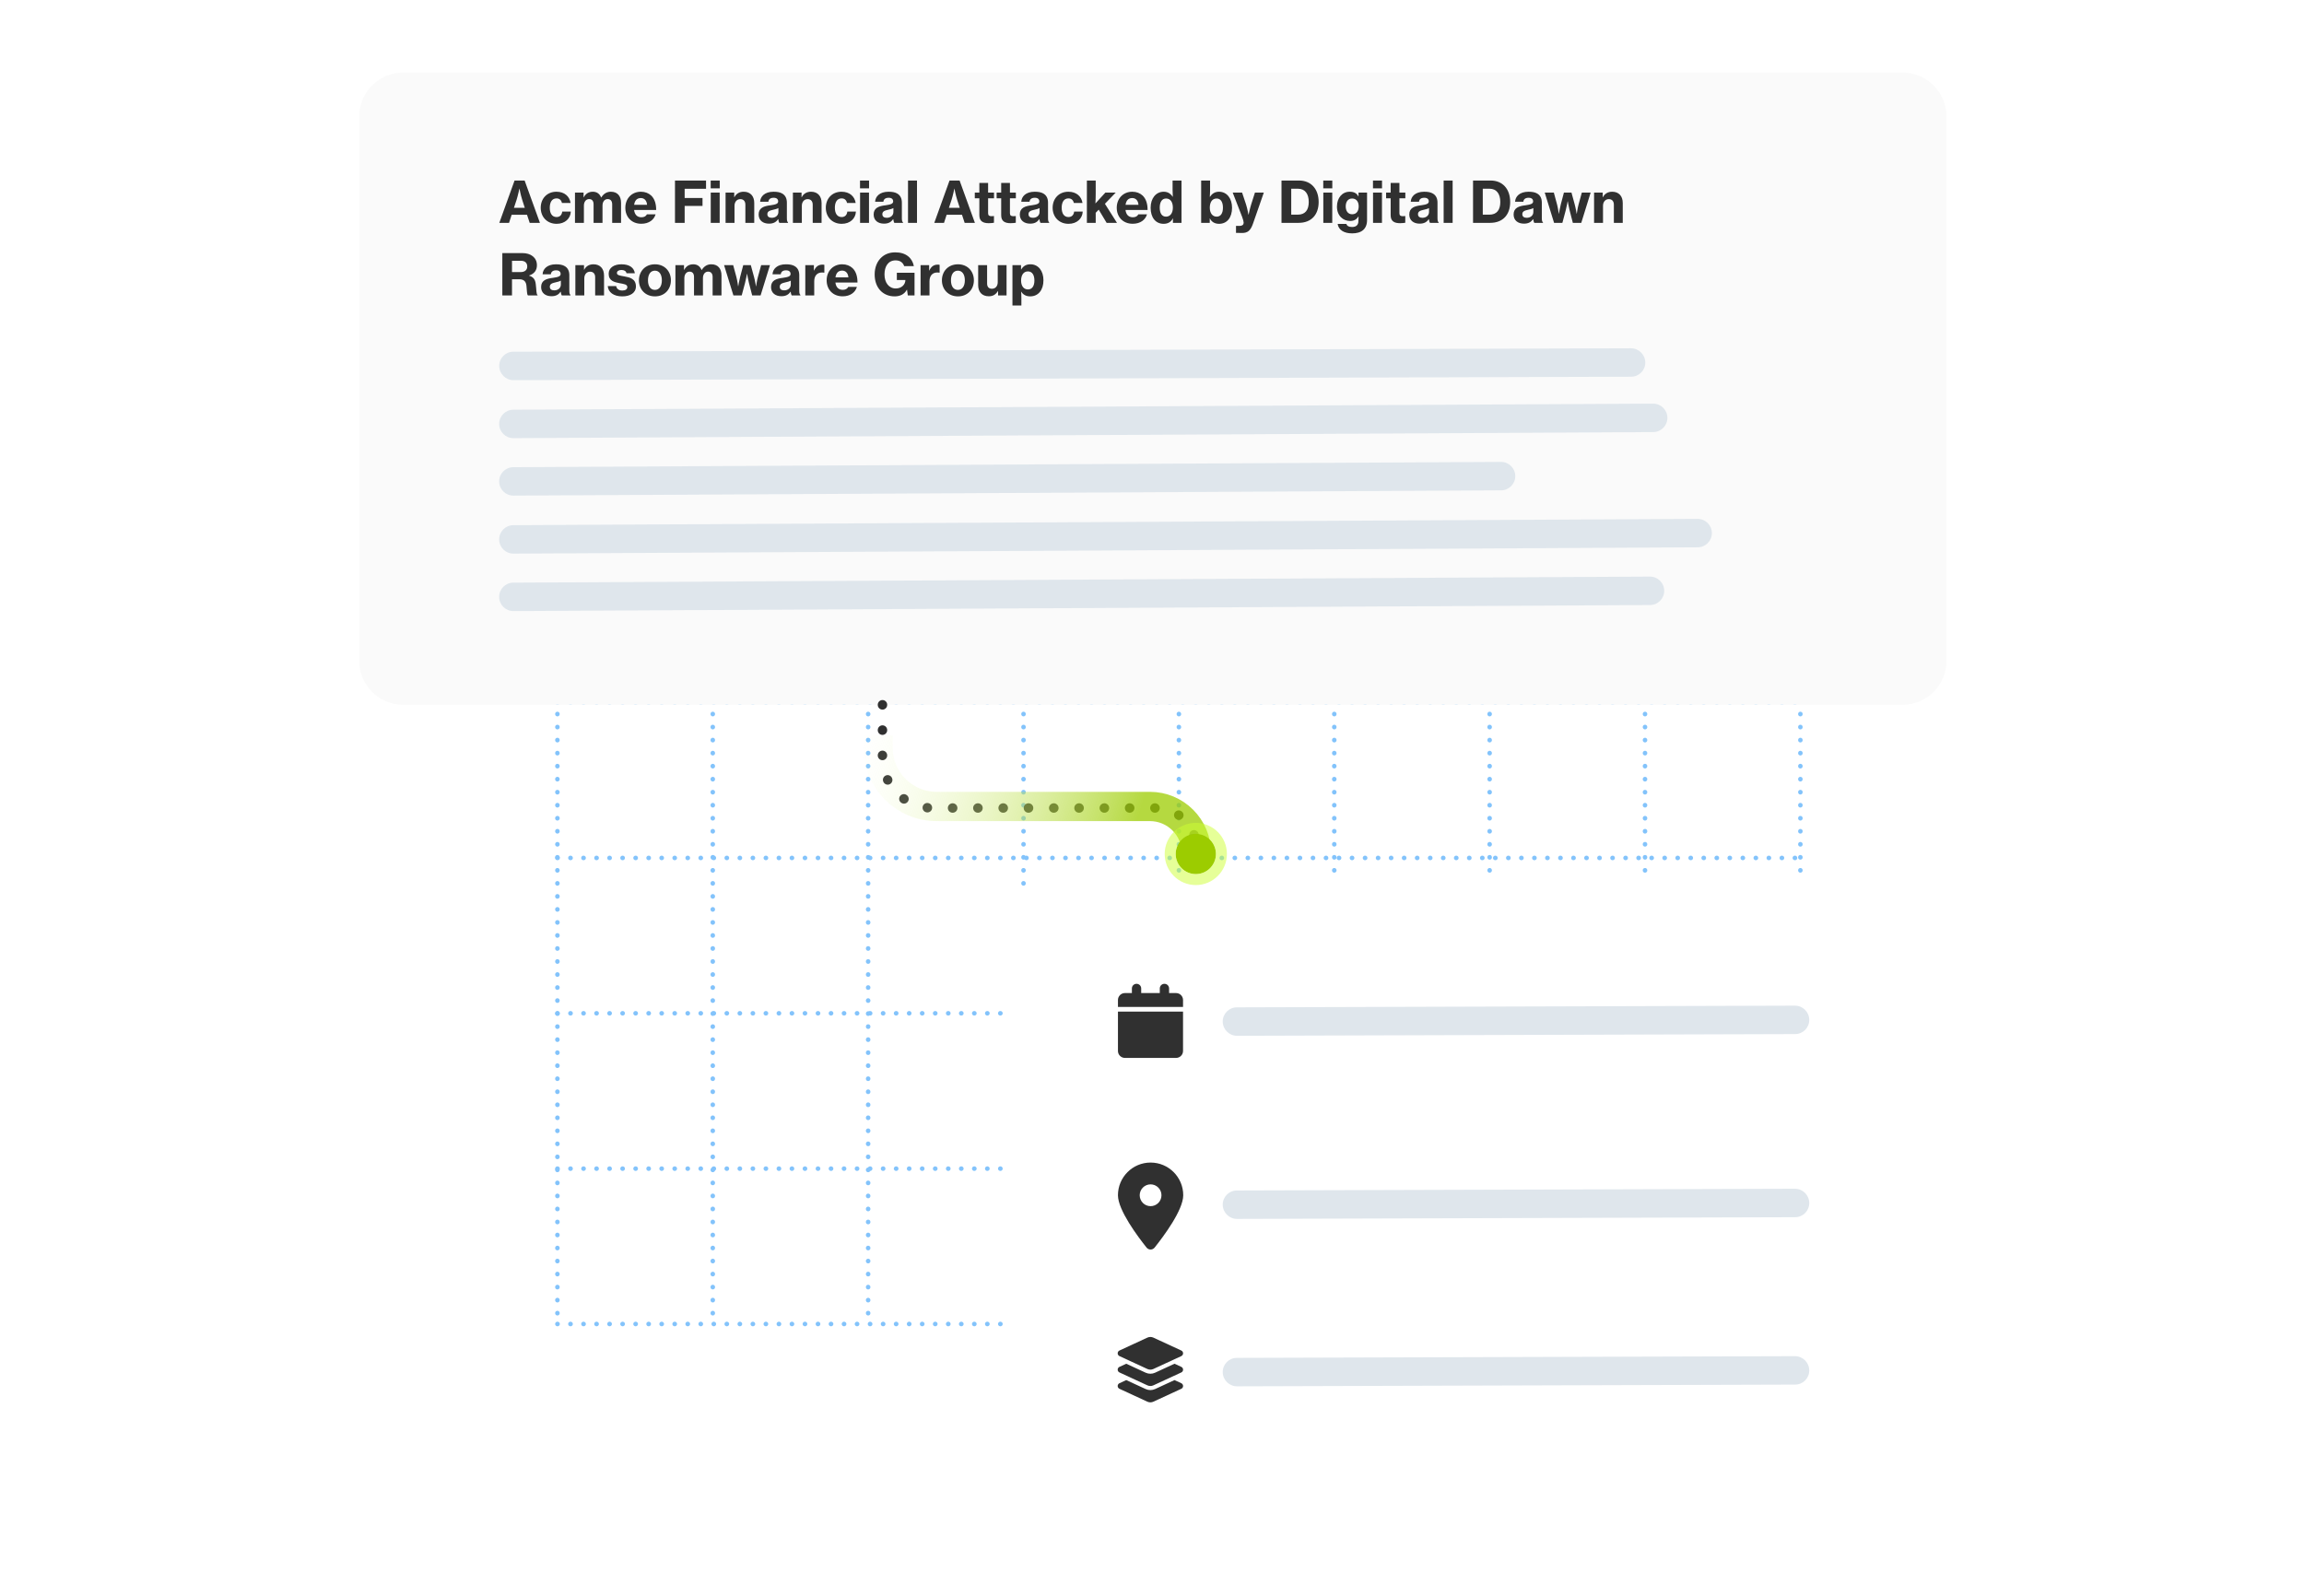 <svg width="635" height="440" viewBox="0 0 635 440" fill="none" xmlns="http://www.w3.org/2000/svg">
<g clip-path="url(#clip0_1449_944)">
<g opacity="0.5">
<line x1="153.625" y1="22.375" x2="494.95" y2="22.375" stroke="#0788F8" stroke-width="1.25" stroke-linecap="round" stroke-dasharray="0.04 3.55"/>
<line x1="153.625" y1="65.197" x2="494.95" y2="65.197" stroke="#0788F8" stroke-width="1.25" stroke-linecap="round" stroke-dasharray="0.04 3.55"/>
<line x1="153.625" y1="108.019" x2="494.95" y2="108.019" stroke="#0788F8" stroke-width="1.25" stroke-linecap="round" stroke-dasharray="0.04 3.55"/>
<line x1="153.625" y1="150.84" x2="494.95" y2="150.84" stroke="#0788F8" stroke-width="1.25" stroke-linecap="round" stroke-dasharray="0.04 3.55"/>
<line x1="153.625" y1="193.662" x2="494.95" y2="193.662" stroke="#0788F8" stroke-width="1.25" stroke-linecap="round" stroke-dasharray="0.04 3.55"/>
<line x1="153.625" y1="236.484" x2="494.95" y2="236.484" stroke="#0788F8" stroke-width="1.25" stroke-linecap="round" stroke-dasharray="0.04 3.55"/>
<line x1="153.625" y1="279.306" x2="494.95" y2="279.306" stroke="#0788F8" stroke-width="1.25" stroke-linecap="round" stroke-dasharray="0.04 3.55"/>
<line x1="153.625" y1="322.128" x2="494.95" y2="322.128" stroke="#0788F8" stroke-width="1.25" stroke-linecap="round" stroke-dasharray="0.04 3.55"/>
<line x1="153.625" y1="364.949" x2="494.95" y2="364.949" stroke="#0788F8" stroke-width="1.25" stroke-linecap="round" stroke-dasharray="0.04 3.55"/>
<line x1="496.199" y1="24.481" x2="496.199" y2="364.949" stroke="#0788F8" stroke-width="1.25" stroke-linecap="round" stroke-dasharray="0.04 3.55"/>
<line x1="453.377" y1="24.481" x2="453.377" y2="364.949" stroke="#0788F8" stroke-width="1.25" stroke-linecap="round" stroke-dasharray="0.04 3.55"/>
<line x1="410.556" y1="24.481" x2="410.556" y2="364.949" stroke="#0788F8" stroke-width="1.25" stroke-linecap="round" stroke-dasharray="0.04 3.55"/>
<line x1="367.734" y1="24.481" x2="367.734" y2="364.949" stroke="#0788F8" stroke-width="1.25" stroke-linecap="round" stroke-dasharray="0.04 3.55"/>
<line x1="324.912" y1="24.481" x2="324.912" y2="364.949" stroke="#0788F8" stroke-width="1.25" stroke-linecap="round" stroke-dasharray="0.04 3.55"/>
<line x1="282.09" y1="24.481" x2="282.09" y2="364.949" stroke="#0788F8" stroke-width="1.25" stroke-linecap="round" stroke-dasharray="0.04 3.55"/>
<line x1="239.268" y1="24.481" x2="239.268" y2="364.949" stroke="#0788F8" stroke-width="1.25" stroke-linecap="round" stroke-dasharray="0.04 3.55"/>
<line x1="196.447" y1="24.481" x2="196.447" y2="364.949" stroke="#0788F8" stroke-width="1.25" stroke-linecap="round" stroke-dasharray="0.04 3.55"/>
<line x1="153.625" y1="24.481" x2="153.625" y2="364.949" stroke="#0788F8" stroke-width="1.25" stroke-linecap="round" stroke-dasharray="0.04 3.55"/>
</g>
<path d="M524.355 20H111.103C104.419 20 99 25.419 99 32.103V182.159C99 188.843 104.419 194.262 111.103 194.262H524.355C531.039 194.262 536.458 188.843 536.458 182.159V32.103C536.458 25.419 531.039 20 524.355 20Z" fill="#FAFAFA"/>
<path d="M137.615 61.427L141.816 49.763H144.591L148.809 61.427H145.987L145.25 59.201H141.017L140.296 61.427H137.615ZM142.365 55.109L141.644 57.288H144.639L143.933 55.109C143.431 53.51 143.18 52.005 143.18 52.005H143.149C143.149 52.005 142.741 53.964 142.365 55.109ZM153.417 61.694C150.752 61.694 149.027 59.765 149.027 57.272C149.027 54.764 150.736 52.851 153.355 52.851C155.581 52.851 156.96 54.121 157.258 55.94H154.875C154.703 55.172 154.201 54.685 153.386 54.685C152.147 54.685 151.52 55.705 151.52 57.272C151.52 58.793 152.147 59.828 153.386 59.828C154.295 59.828 154.844 59.279 154.954 58.323H157.321C157.243 60.22 155.738 61.694 153.417 61.694ZM158.468 61.427V53.086H160.835V54.388H160.882C161.415 53.4 162.215 52.851 163.391 52.851C164.488 52.851 165.256 53.4 165.68 54.435H165.711C166.401 53.322 167.31 52.851 168.361 52.851C170.211 52.851 171.167 54.074 171.167 55.924V61.427H168.721V56.332C168.721 55.422 168.282 54.874 167.483 54.874C166.605 54.874 166.056 55.611 166.056 56.677V61.427H163.595V56.332C163.595 55.422 163.187 54.874 162.372 54.874C161.509 54.874 160.929 55.611 160.929 56.677V61.427H158.468ZM176.751 61.678C174.023 61.678 172.345 59.765 172.345 57.272C172.345 54.764 174.086 52.851 176.625 52.851C177.817 52.851 178.758 53.243 179.494 53.917C180.435 54.827 180.858 56.238 180.843 57.884H174.76C174.917 59.138 175.591 59.891 176.782 59.891C177.55 59.891 178.036 59.593 178.303 59.075H180.686C180.263 60.549 178.899 61.678 176.751 61.678ZM176.625 54.591C175.497 54.591 174.932 55.313 174.775 56.457H178.334C178.256 55.297 177.597 54.591 176.625 54.591ZM186.031 61.427V49.763H194.591V52.036H188.696V54.576H193.619V56.755H188.696V61.427H186.031ZM195.871 51.91V49.763H198.364V51.91H195.871ZM195.887 61.427V53.086H198.348V61.427H195.887ZM202.358 53.086V54.356H202.405C202.922 53.353 203.816 52.851 204.976 52.851C206.81 52.851 207.876 54.074 207.876 55.94V61.427H205.431V56.41C205.431 55.501 204.945 54.889 204.035 54.889C203.079 54.889 202.436 55.657 202.436 56.724V61.427H199.975V53.086H202.358ZM214.783 61.427C214.657 61.239 214.548 60.878 214.501 60.408H214.469C213.921 61.176 213.231 61.647 211.945 61.647C210.299 61.647 209.092 60.769 209.092 59.122C209.092 57.272 210.55 56.802 212.368 56.583C213.858 56.379 214.469 56.144 214.469 55.516C214.469 54.921 214.077 54.513 213.231 54.513C212.29 54.513 211.835 54.952 211.773 55.611H209.499C209.562 54.184 210.722 52.851 213.199 52.851C214.265 52.851 215.018 53.008 215.598 53.353C216.46 53.855 216.868 54.717 216.868 55.846V60.126C216.868 60.784 216.962 61.145 217.182 61.286V61.427H214.783ZM212.713 60.032C213.811 60.032 214.532 59.342 214.532 58.432V57.351C214.171 57.57 213.638 57.696 213.09 57.821C212.008 58.056 211.49 58.323 211.49 59.044C211.49 59.765 212.039 60.032 212.713 60.032ZM220.914 53.086V54.356H220.961C221.479 53.353 222.372 52.851 223.532 52.851C225.367 52.851 226.433 54.074 226.433 55.94V61.427H223.987V56.41C223.987 55.501 223.501 54.889 222.592 54.889C221.635 54.889 220.993 55.657 220.993 56.724V61.427H218.531V53.086H220.914ZM231.991 61.694C229.326 61.694 227.601 59.765 227.601 57.272C227.601 54.764 229.31 52.851 231.928 52.851C234.154 52.851 235.534 54.121 235.832 55.94H233.449C233.276 55.172 232.775 54.685 231.96 54.685C230.721 54.685 230.094 55.705 230.094 57.272C230.094 58.793 230.721 59.828 231.96 59.828C232.869 59.828 233.418 59.279 233.527 58.323H235.895C235.816 60.22 234.311 61.694 231.991 61.694ZM237.026 51.91V49.763H239.519V51.91H237.026ZM237.042 61.427V53.086H239.503V61.427H237.042ZM246.476 61.427C246.35 61.239 246.24 60.878 246.193 60.408H246.162C245.613 61.176 244.924 61.647 243.638 61.647C241.992 61.647 240.785 60.769 240.785 59.122C240.785 57.272 242.243 56.802 244.061 56.583C245.551 56.379 246.162 56.144 246.162 55.516C246.162 54.921 245.77 54.513 244.924 54.513C243.983 54.513 243.528 54.952 243.465 55.611H241.192C241.255 54.184 242.415 52.851 244.892 52.851C245.958 52.851 246.711 53.008 247.291 53.353C248.153 53.855 248.561 54.717 248.561 55.846V60.126C248.561 60.784 248.655 61.145 248.874 61.286V61.427H246.476ZM244.406 60.032C245.504 60.032 246.225 59.342 246.225 58.432V57.351C245.864 57.57 245.331 57.696 244.782 57.821C243.701 58.056 243.183 58.323 243.183 59.044C243.183 59.765 243.732 60.032 244.406 60.032ZM250.255 61.427V49.763H252.732V61.427H250.255ZM257.496 61.427L261.698 49.763H264.473L268.69 61.427H265.868L265.131 59.201H260.898L260.177 61.427H257.496ZM262.247 55.109L261.526 57.288H264.52L263.815 55.109C263.313 53.51 263.062 52.005 263.062 52.005H263.031C263.031 52.005 262.623 53.964 262.247 55.109ZM268.662 54.654V53.086H269.916V50.421H272.33V53.086H273.961V54.654H272.33V58.793C272.33 59.42 272.675 59.593 273.255 59.593C273.412 59.593 273.663 59.577 273.82 59.561H273.945V61.396C273.679 61.443 273.177 61.521 272.518 61.521C270.966 61.521 269.916 61.019 269.916 59.326V54.654H268.662ZM274.679 54.654V53.086H275.933V50.421H278.347V53.086H279.978V54.654H278.347V58.793C278.347 59.42 278.692 59.593 279.272 59.593C279.429 59.593 279.68 59.577 279.837 59.561H279.962V61.396C279.696 61.443 279.194 61.521 278.536 61.521C276.983 61.521 275.933 61.019 275.933 59.326V54.654H274.679ZM286.758 61.427C286.632 61.239 286.522 60.878 286.475 60.408H286.444C285.895 61.176 285.206 61.647 283.92 61.647C282.274 61.647 281.067 60.769 281.067 59.122C281.067 57.272 282.525 56.802 284.343 56.583C285.833 56.379 286.444 56.144 286.444 55.516C286.444 54.921 286.052 54.513 285.206 54.513C284.265 54.513 283.81 54.952 283.747 55.611H281.474C281.537 54.184 282.697 52.851 285.174 52.851C286.24 52.851 286.993 53.008 287.573 53.353C288.435 53.855 288.843 54.717 288.843 55.846V60.126C288.843 60.784 288.937 61.145 289.156 61.286V61.427H286.758ZM284.688 60.032C285.786 60.032 286.507 59.342 286.507 58.432V57.351C286.146 57.57 285.613 57.696 285.064 57.821C283.983 58.056 283.465 58.323 283.465 59.044C283.465 59.765 284.014 60.032 284.688 60.032ZM294.504 61.694C291.839 61.694 290.114 59.765 290.114 57.272C290.114 54.764 291.823 52.851 294.441 52.851C296.667 52.851 298.047 54.121 298.345 55.94H295.962C295.789 55.172 295.288 54.685 294.472 54.685C293.234 54.685 292.607 55.705 292.607 57.272C292.607 58.793 293.234 59.828 294.472 59.828C295.382 59.828 295.93 59.279 296.04 58.323H298.408C298.329 60.22 296.824 61.694 294.504 61.694ZM304.995 61.427L302.815 57.79L301.985 58.652V61.427H299.554V49.763H301.985V53.4C301.985 54.623 301.937 55.548 301.906 56.081L304.65 53.086H307.503L304.524 56.175L307.848 61.427H304.995ZM312.188 61.678C309.46 61.678 307.782 59.765 307.782 57.272C307.782 54.764 309.523 52.851 312.062 52.851C313.254 52.851 314.195 53.243 314.931 53.917C315.872 54.827 316.295 56.238 316.28 57.884H310.197C310.354 59.138 311.028 59.891 312.219 59.891C312.987 59.891 313.473 59.593 313.74 59.075H316.123C315.7 60.549 314.336 61.678 312.188 61.678ZM312.062 54.591C310.934 54.591 310.369 55.313 310.212 56.457H313.771C313.693 55.297 313.034 54.591 312.062 54.591ZM320.696 61.694C318.533 61.694 317.122 60.016 317.122 57.257C317.122 54.701 318.564 52.851 320.728 52.851C321.872 52.851 322.64 53.384 323.205 54.246H323.236C323.205 53.729 323.173 53.024 323.173 52.318V49.763H325.635V61.427H323.268V60.204H323.236C322.75 61.223 321.825 61.694 320.696 61.694ZM321.355 59.718C322.546 59.718 323.252 58.715 323.252 57.257C323.252 55.783 322.64 54.717 321.37 54.717C320.21 54.717 319.63 55.752 319.63 57.241C319.63 58.746 320.21 59.718 321.355 59.718ZM335.987 61.694C334.874 61.694 333.933 61.223 333.447 60.204H333.416V61.427H331.048V49.763H333.51V52.318C333.51 53.024 333.463 53.745 333.431 54.246H333.478C334.043 53.4 334.811 52.851 335.971 52.851C338.135 52.851 339.561 54.701 339.561 57.257C339.561 60.016 338.15 61.694 335.987 61.694ZM335.328 59.718C336.473 59.718 337.053 58.746 337.053 57.241C337.053 55.752 336.473 54.717 335.313 54.717C334.027 54.717 333.431 55.814 333.431 57.257C333.431 58.715 334.137 59.718 335.328 59.718ZM342.298 64.218C342.22 64.218 340.699 64.202 340.652 64.186V62.258H340.777C340.809 62.274 341.514 62.274 341.577 62.274C342.345 62.274 342.721 61.991 342.768 61.427C342.768 61.145 342.627 60.502 342.329 59.749L339.743 53.086H342.329L343.396 56.285C343.772 57.413 344.085 59.185 344.085 59.185H344.117C344.117 59.185 344.493 57.398 344.854 56.285L345.873 53.086H348.318L345.34 61.631C344.666 63.559 343.897 64.218 342.298 64.218ZM353.192 61.427V49.763H358.052C361.329 49.763 363.43 52.099 363.43 55.673C363.43 59.138 361.47 61.427 357.895 61.427H353.192ZM355.873 59.169H357.692C359.714 59.169 360.702 57.9 360.702 55.673C360.702 53.463 359.698 52.02 357.739 52.02H355.873V59.169ZM364.7 51.91V49.763H367.193V51.91H364.7ZM364.716 61.427V53.086H367.178V61.427H364.716ZM372.676 64.327C370.387 64.327 368.914 63.371 368.663 61.725H371.062C371.218 62.227 371.689 62.572 372.645 62.572C373.805 62.572 374.385 61.976 374.385 60.957V60.784C374.385 60.361 374.401 59.969 374.432 59.687H374.37C373.884 60.502 373.147 60.91 372.112 60.91C370.184 60.91 368.475 59.483 368.475 56.959C368.475 54.529 369.933 52.851 371.987 52.851C373.115 52.851 373.915 53.227 374.385 54.152H374.417V53.086H376.768V60.69C376.768 61.929 376.361 62.822 375.687 63.418C374.965 64.045 373.899 64.327 372.676 64.327ZM372.661 59.06C373.915 59.06 374.464 58.119 374.464 56.88C374.464 55.642 373.852 54.717 372.645 54.717C371.563 54.717 370.889 55.563 370.889 56.896C370.889 58.213 371.563 59.06 372.661 59.06ZM378.403 51.91V49.763H380.896V51.91H378.403ZM378.419 61.427V53.086H380.88V61.427H378.419ZM382.021 54.654V53.086H383.275V50.421H385.69V53.086H387.32V54.654H385.69V58.793C385.69 59.42 386.034 59.593 386.615 59.593C386.771 59.593 387.022 59.577 387.179 59.561H387.304V61.396C387.038 61.443 386.536 61.521 385.878 61.521C384.326 61.521 383.275 61.019 383.275 59.326V54.654H382.021ZM394.1 61.427C393.974 61.239 393.865 60.878 393.818 60.408H393.786C393.238 61.176 392.548 61.647 391.262 61.647C389.616 61.647 388.409 60.769 388.409 59.122C388.409 57.272 389.867 56.802 391.685 56.583C393.175 56.379 393.786 56.144 393.786 55.516C393.786 54.921 393.394 54.513 392.548 54.513C391.607 54.513 391.152 54.952 391.09 55.611H388.816C388.879 54.184 390.039 52.851 392.516 52.851C393.582 52.851 394.335 53.008 394.915 53.353C395.777 53.855 396.185 54.717 396.185 55.846V60.126C396.185 60.784 396.279 61.145 396.499 61.286V61.427H394.1ZM392.03 60.032C393.128 60.032 393.849 59.342 393.849 58.432V57.351C393.488 57.57 392.955 57.696 392.407 57.821C391.325 58.056 390.807 58.323 390.807 59.044C390.807 59.765 391.356 60.032 392.03 60.032ZM397.879 61.427V49.763H400.357V61.427H397.879ZM405.983 61.427V49.763H410.843C414.12 49.763 416.22 52.099 416.22 55.673C416.22 59.138 414.261 61.427 410.686 61.427H405.983ZM408.664 59.169H410.482C412.505 59.169 413.492 57.9 413.492 55.673C413.492 53.463 412.489 52.02 410.529 52.02H408.664V59.169ZM422.853 61.427C422.728 61.239 422.618 60.878 422.571 60.408H422.539C421.991 61.176 421.301 61.647 420.015 61.647C418.369 61.647 417.162 60.769 417.162 59.122C417.162 57.272 418.62 56.802 420.439 56.583C421.928 56.379 422.539 56.144 422.539 55.516C422.539 54.921 422.147 54.513 421.301 54.513C420.36 54.513 419.906 54.952 419.843 55.611H417.569C417.632 54.184 418.792 52.851 421.27 52.851C422.336 52.851 423.088 53.008 423.668 53.353C424.531 53.855 424.938 54.717 424.938 55.846V60.126C424.938 60.784 425.032 61.145 425.252 61.286V61.427H422.853ZM420.783 60.032C421.881 60.032 422.602 59.342 422.602 58.432V57.351C422.242 57.57 421.708 57.696 421.16 57.821C420.078 58.056 419.561 58.323 419.561 59.044C419.561 59.765 420.109 60.032 420.783 60.032ZM428.314 61.427L425.743 53.086H428.251L429.129 56.332C429.396 57.319 429.615 58.919 429.615 58.919H429.646C429.646 58.919 429.913 57.304 430.179 56.3L431.026 53.086H433.111L433.989 56.3C434.271 57.304 434.538 58.934 434.538 58.934H434.569C434.569 58.934 434.789 57.335 435.071 56.332L435.965 53.086H438.395L435.808 61.427H433.488L432.61 58.025C432.359 57.084 432.092 55.469 432.092 55.469H432.061C432.061 55.469 431.763 57.069 431.512 58.025L430.603 61.427H428.314ZM441.723 53.086V54.356H441.77C442.287 53.353 443.181 52.851 444.341 52.851C446.175 52.851 447.241 54.074 447.241 55.94V61.427H444.796V56.41C444.796 55.501 444.31 54.889 443.4 54.889C442.444 54.889 441.801 55.657 441.801 56.724V61.427H439.34V53.086H441.723ZM138.446 81.427V69.763H143.996C146.269 69.763 147.978 70.97 147.978 73.102C147.978 74.466 147.304 75.454 145.814 75.94V75.987C146.975 76.347 147.492 76.99 147.649 78.244C147.868 79.828 147.774 81.145 148.15 81.302V81.427H145.516C145.203 81.254 145.234 80.016 145.093 78.73C144.952 77.57 144.372 76.975 143.086 76.975H141.111V81.427H138.446ZM141.111 71.879V74.999H143.478C144.67 74.999 145.313 74.388 145.313 73.463C145.313 72.506 144.733 71.879 143.557 71.879H141.111ZM154.827 81.427C154.701 81.239 154.592 80.878 154.545 80.408H154.513C153.964 81.176 153.275 81.647 151.989 81.647C150.343 81.647 149.136 80.769 149.136 79.122C149.136 77.272 150.594 76.802 152.412 76.582C153.902 76.379 154.513 76.144 154.513 75.516C154.513 74.921 154.121 74.513 153.275 74.513C152.334 74.513 151.879 74.952 151.817 75.611H149.543C149.606 74.184 150.766 72.851 153.243 72.851C154.309 72.851 155.062 73.008 155.642 73.353C156.504 73.855 156.912 74.717 156.912 75.846V80.126C156.912 80.784 157.006 81.145 157.225 81.286V81.427H154.827ZM152.757 80.032C153.855 80.032 154.576 79.342 154.576 78.433V77.351C154.215 77.57 153.682 77.696 153.134 77.821C152.052 78.056 151.534 78.323 151.534 79.044C151.534 79.765 152.083 80.032 152.757 80.032ZM160.958 73.086V74.356H161.005C161.522 73.353 162.416 72.851 163.576 72.851C165.411 72.851 166.477 74.074 166.477 75.94V81.427H164.031V76.41C164.031 75.501 163.545 74.889 162.636 74.889C161.679 74.889 161.036 75.657 161.036 76.724V81.427H158.575V73.086H160.958ZM171.502 81.694C169.087 81.694 167.629 80.533 167.504 78.856H169.824C169.965 79.64 170.561 80.079 171.517 80.079C172.395 80.079 172.897 79.718 172.897 79.122C172.897 78.37 171.909 78.276 170.749 78.056C169.26 77.774 167.755 77.398 167.755 75.454C167.755 73.745 169.307 72.851 171.267 72.851C173.587 72.851 174.747 73.855 174.967 75.313H172.678C172.521 74.717 172.051 74.419 171.267 74.419C170.514 74.419 170.028 74.733 170.028 75.266C170.028 75.893 170.937 75.987 172.082 76.191C173.571 76.457 175.264 76.849 175.264 78.95C175.264 80.753 173.665 81.694 171.502 81.694ZM180.518 81.694C177.852 81.694 176.096 79.765 176.096 77.272C176.096 74.764 177.852 72.851 180.518 72.851C183.167 72.851 184.907 74.764 184.907 77.272C184.907 79.765 183.167 81.694 180.518 81.694ZM180.502 79.906C181.725 79.906 182.415 78.84 182.415 77.272C182.415 75.689 181.725 74.607 180.502 74.607C179.248 74.607 178.589 75.689 178.589 77.272C178.589 78.84 179.248 79.906 180.502 79.906ZM186.149 81.427V73.086H188.517V74.388H188.564C189.097 73.4 189.896 72.851 191.072 72.851C192.17 72.851 192.938 73.4 193.361 74.435H193.393C194.082 73.322 194.992 72.851 196.042 72.851C197.892 72.851 198.848 74.074 198.848 75.924V81.427H196.403V76.332C196.403 75.422 195.964 74.874 195.164 74.874C194.286 74.874 193.737 75.611 193.737 76.677V81.427H191.276V76.332C191.276 75.422 190.868 74.874 190.053 74.874C189.191 74.874 188.611 75.611 188.611 76.677V81.427H186.149ZM202.131 81.427L199.56 73.086H202.069L202.947 76.332C203.213 77.319 203.433 78.918 203.433 78.918H203.464C203.464 78.918 203.73 77.304 203.997 76.3L204.844 73.086H206.929L207.807 76.3C208.089 77.304 208.355 78.934 208.355 78.934H208.387C208.387 78.934 208.606 77.335 208.889 76.332L209.782 73.086H212.212L209.625 81.427H207.305L206.427 78.025C206.176 77.084 205.91 75.469 205.91 75.469H205.878C205.878 75.469 205.58 77.069 205.33 78.025L204.42 81.427H202.131ZM218.197 81.427C218.072 81.239 217.962 80.878 217.915 80.408H217.884C217.335 81.176 216.645 81.647 215.359 81.647C213.713 81.647 212.506 80.769 212.506 79.122C212.506 77.272 213.964 76.802 215.783 76.582C217.272 76.379 217.884 76.144 217.884 75.516C217.884 74.921 217.492 74.513 216.645 74.513C215.704 74.513 215.25 74.952 215.187 75.611H212.914C212.976 74.184 214.136 72.851 216.614 72.851C217.68 72.851 218.432 73.008 219.012 73.353C219.875 73.855 220.282 74.717 220.282 75.846V80.126C220.282 80.784 220.376 81.145 220.596 81.286V81.427H218.197ZM216.128 80.032C217.225 80.032 217.946 79.342 217.946 78.433V77.351C217.586 77.57 217.053 77.696 216.504 77.821C215.422 78.056 214.905 78.323 214.905 79.044C214.905 79.765 215.453 80.032 216.128 80.032ZM224.313 73.086V74.576H224.36C224.893 73.415 225.645 72.945 226.68 72.945C226.915 72.945 227.088 72.961 227.197 73.008V75.156H227.135C226.962 75.124 226.79 75.109 226.617 75.109C225.285 75.093 224.407 75.924 224.407 77.555V81.427H221.945V73.086H224.313ZM232.236 81.678C229.508 81.678 227.831 79.765 227.831 77.272C227.831 74.764 229.571 72.851 232.111 72.851C233.302 72.851 234.243 73.243 234.98 73.917C235.921 74.827 236.344 76.238 236.328 77.884H230.245C230.402 79.138 231.076 79.891 232.268 79.891C233.036 79.891 233.522 79.593 233.788 79.075H236.171C235.748 80.549 234.384 81.678 232.236 81.678ZM232.111 74.591C230.982 74.591 230.418 75.313 230.261 76.457H233.82C233.741 75.297 233.083 74.591 232.111 74.591ZM250.202 81.427L249.982 79.859H249.935C249.245 81.145 248.007 81.694 246.58 81.694C244.918 81.694 243.57 81.082 242.614 80.063C241.595 78.966 241.062 77.429 241.062 75.642C241.062 73.651 241.783 71.91 243.084 70.813C244.025 70.013 245.232 69.559 246.768 69.559C249.716 69.559 251.44 71.127 251.864 73.353H249.198C248.916 72.49 248.179 71.769 246.847 71.769C244.777 71.769 243.774 73.447 243.774 75.642C243.774 77.884 244.965 79.514 246.878 79.514C248.524 79.514 249.512 78.401 249.528 77.225V77.178H247.176V75.187H252.052V81.427H250.202ZM256.082 73.086V74.576H256.129C256.662 73.415 257.415 72.945 258.449 72.945C258.685 72.945 258.857 72.961 258.967 73.008V75.156H258.904C258.732 75.124 258.559 75.109 258.387 75.109C257.054 75.093 256.176 75.924 256.176 77.555V81.427H253.715V73.086H256.082ZM264.021 81.694C261.356 81.694 259.6 79.765 259.6 77.272C259.6 74.764 261.356 72.851 264.021 72.851C266.671 72.851 268.411 74.764 268.411 77.272C268.411 79.765 266.671 81.694 264.021 81.694ZM264.006 79.906C265.228 79.906 265.918 78.84 265.918 77.272C265.918 75.689 265.228 74.607 264.006 74.607C262.751 74.607 262.093 75.689 262.093 77.272C262.093 78.84 262.751 79.906 264.006 79.906ZM277.414 81.427H275.078V80.236H275.031C274.419 81.207 273.667 81.662 272.522 81.662C270.625 81.662 269.59 80.439 269.59 78.605V73.086H272.052V78.135C272.052 79.06 272.506 79.593 273.384 79.593C274.372 79.593 274.983 78.84 274.983 77.805V73.086H277.414V81.427ZM279.038 84.202V73.086H281.406V74.278H281.453C282.017 73.322 282.848 72.851 283.993 72.851C286.203 72.851 287.583 74.701 287.583 77.257C287.583 79.969 286.14 81.694 283.914 81.694C282.817 81.694 281.939 81.207 281.453 80.392H281.421C281.453 80.706 281.5 81.317 281.5 82.211V84.202H279.038ZM283.334 79.781C284.447 79.781 285.09 78.825 285.09 77.335C285.09 75.846 284.51 74.811 283.303 74.811C282.033 74.811 281.421 75.924 281.421 77.335C281.421 78.762 282.08 79.781 283.334 79.781Z" fill="#303030"/>
<path d="M455.606 111.261L141.469 112.933C139.305 112.945 137.559 114.709 137.571 116.874C137.582 119.038 139.346 120.784 141.511 120.772L455.648 119.1C457.813 119.089 459.558 117.324 459.547 115.16C459.535 112.995 457.771 111.25 455.606 111.261Z" fill="#DFE6EC"/>
<path d="M467.864 143.026L141.469 144.764C139.305 144.775 137.559 146.539 137.571 148.704C137.582 150.869 139.346 152.614 141.511 152.602L467.905 150.865C470.07 150.854 471.816 149.09 471.804 146.925C471.793 144.76 470.028 143.015 467.864 143.026Z" fill="#DFE6EC"/>
<path d="M449.496 96.002L141.469 96.951C139.305 96.958 137.566 98.718 137.586 100.883C137.606 103.047 139.377 104.797 141.542 104.79L449.568 103.841C451.733 103.835 453.472 102.074 453.452 99.91C453.432 97.745 451.661 95.996 449.496 96.002Z" fill="#DFE6EC"/>
<path d="M413.682 127.323L141.469 128.772C139.305 128.784 137.559 130.548 137.571 132.712C137.582 134.877 139.346 136.623 141.511 136.611L413.723 135.162C415.888 135.151 417.633 133.386 417.622 131.222C417.61 129.057 415.846 127.312 413.682 127.323Z" fill="#DFE6EC"/>
<path d="M454.73 158.935L141.469 160.602C139.305 160.614 137.559 162.378 137.571 164.542C137.582 166.707 139.346 168.453 141.511 168.441L454.772 166.774C456.937 166.762 458.682 164.998 458.671 162.833C458.659 160.669 456.895 158.923 454.73 158.935Z" fill="#DFE6EC"/>
<path d="M243.216 194.262L243.216 208.859C243.216 216.515 249.423 222.721 257.078 222.721L318.546 222.721C324.732 222.721 329.747 227.736 329.747 233.922V233.922" stroke="#303030" stroke-width="2.599" stroke-linecap="round" stroke-linejoin="round" stroke-dasharray="0.04 6.93"/>
<path d="M242.015 202.675L242.015 206.162C242.015 215.074 249.239 222.299 258.152 222.299L316.923 222.299C324.005 222.299 329.747 228.041 329.747 235.123V235.123" stroke="url(#paint0_linear_1449_944)" stroke-width="8.069"/>
<g filter="url(#filter0_d_1449_944)">
<path d="M523.153 235.124H290.172C283.488 235.124 278.069 240.542 278.069 247.226V406.897C278.069 413.581 283.488 419 290.172 419H523.153C529.837 419 535.256 413.581 535.256 406.897V247.226C535.256 240.542 529.837 235.124 523.153 235.124Z" fill="white"/>
</g>
<path d="M494.688 373.818L340.877 374.292C338.712 374.299 336.974 376.059 336.994 378.224C337.013 380.388 338.784 382.138 340.949 382.131L494.76 381.657C496.925 381.651 498.664 379.89 498.644 377.726C498.624 375.561 496.853 373.812 494.688 373.818Z" fill="#DFE6EC"/>
<path d="M494.688 327.675L340.877 328.149C338.712 328.155 336.974 329.915 336.994 332.08C337.013 334.245 338.784 335.994 340.949 335.987L494.76 335.514C496.925 335.507 498.664 333.747 498.644 331.582C498.624 329.418 496.853 327.668 494.688 327.675Z" fill="#DFE6EC"/>
<path d="M494.688 277.199L340.877 277.672C338.712 277.679 336.974 279.439 336.994 281.604C337.013 283.769 338.784 285.518 340.949 285.511L494.76 285.038C496.925 285.031 498.664 283.271 498.644 281.106C498.624 278.942 496.853 277.192 494.688 277.199Z" fill="#DFE6EC"/>
<g clip-path="url(#clip1_1449_944)">
<path d="M311.959 272.455V273.732H310.037C308.976 273.732 308.115 274.59 308.115 275.647V277.562H326.054V275.647C326.054 274.59 325.193 273.732 324.132 273.732H322.21V272.455C322.21 271.748 321.637 271.178 320.928 271.178C320.22 271.178 319.647 271.748 319.647 272.455V273.732H314.522V272.455C314.522 271.748 313.949 271.178 313.24 271.178C312.531 271.178 311.959 271.748 311.959 272.455ZM326.054 278.839H308.115V289.693C308.115 290.751 308.976 291.608 310.037 291.608H324.132C325.193 291.608 326.054 290.751 326.054 289.693V278.839Z" fill="#303030"/>
</g>
<g clip-path="url(#clip2_1449_944)">
<path d="M318.222 343.887C320.625 340.873 326.108 333.568 326.108 329.465C326.108 324.489 322.078 320.452 317.111 320.452C312.144 320.452 308.115 324.489 308.115 329.465C308.115 333.568 313.597 340.873 316.001 343.887C316.577 344.605 317.645 344.605 318.222 343.887ZM317.111 326.461C317.906 326.461 318.669 326.777 319.232 327.341C319.794 327.904 320.11 328.668 320.11 329.465C320.11 330.262 319.794 331.026 319.232 331.59C318.669 332.153 317.906 332.47 317.111 332.47C316.316 332.47 315.553 332.153 314.991 331.59C314.428 331.026 314.112 330.262 314.112 329.465C314.112 328.668 314.428 327.904 314.991 327.341C315.553 326.777 316.316 326.461 317.111 326.461Z" fill="#303030"/>
</g>
<g clip-path="url(#clip3_1449_944)">
<path d="M316.226 368.707C316.75 368.464 317.356 368.464 317.881 368.707L325.577 372.263C325.877 372.401 326.067 372.7 326.067 373.031C326.067 373.362 325.877 373.661 325.577 373.799L317.881 377.355C317.356 377.598 316.75 377.598 316.226 377.355L308.529 373.799C308.23 373.658 308.04 373.358 308.04 373.031C308.04 372.704 308.23 372.401 308.529 372.263L316.226 368.707ZM323.704 375.904L325.577 376.77C325.877 376.908 326.067 377.207 326.067 377.538C326.067 377.869 325.877 378.168 325.577 378.305L317.881 381.862C317.356 382.104 316.75 382.104 316.226 381.862L308.529 378.305C308.23 378.165 308.04 377.865 308.04 377.538C308.04 377.21 308.23 376.908 308.529 376.77L310.402 375.904L315.754 378.376C316.578 378.756 317.528 378.756 318.352 378.376L323.704 375.904ZM318.352 382.883L323.704 380.411L325.577 381.277C325.877 381.414 326.067 381.714 326.067 382.045C326.067 382.376 325.877 382.675 325.577 382.812L317.881 386.368C317.356 386.611 316.75 386.611 316.226 386.368L308.529 382.812C308.23 382.671 308.04 382.372 308.04 382.045C308.04 381.717 308.23 381.414 308.529 381.277L310.402 380.411L315.754 382.883C316.578 383.263 317.528 383.263 318.352 382.883Z" fill="#303030"/>
</g>
<circle cx="329.573" cy="235.39" r="5.547" fill="#9CCC00"/>
<circle cx="329.573" cy="235.39" r="7.06" stroke="#CFFF33" stroke-opacity="0.5" stroke-width="3.026"/>
</g>
<defs>
<filter id="filter0_d_1449_944" x="235.099" y="198.519" width="343.128" height="269.818" filterUnits="userSpaceOnUse" color-interpolation-filters="sRGB">
<feFlood flood-opacity="0" result="BackgroundImageFix"/>
<feColorMatrix in="SourceAlpha" type="matrix" values="0 0 0 0 0 0 0 0 0 0 0 0 0 0 0 0 0 0 127 0" result="hardAlpha"/>
<feOffset dy="6.366"/>
<feGaussianBlur stdDeviation="21.485"/>
<feComposite in2="hardAlpha" operator="out"/>
<feColorMatrix type="matrix" values="0 0 0 0 0 0 0 0 0 0 0 0 0 0 0 0 0 0 0.1 0"/>
<feBlend mode="normal" in2="BackgroundImageFix" result="effect1_dropShadow_1449_944"/>
<feBlend mode="normal" in="SourceGraphic" in2="effect1_dropShadow_1449_944" result="shape"/>
</filter>
<linearGradient id="paint0_linear_1449_944" x1="308.432" y1="242.126" x2="232.001" y2="217.696" gradientUnits="userSpaceOnUse">
<stop stop-color="#9CCC00" stop-opacity="0.75"/>
<stop offset="1" stop-color="#F3FFCC" stop-opacity="0"/>
</linearGradient>
<clipPath id="clip0_1449_944">
<rect width="635" height="440" fill="white"/>
</clipPath>
<clipPath id="clip1_1449_944">
<rect width="17.939" height="20.431" fill="white" transform="translate(308.115 271.178)"/>
</clipPath>
<clipPath id="clip2_1449_944">
<rect width="17.993" height="24.036" fill="white" transform="translate(308.115 320.452)"/>
</clipPath>
<clipPath id="clip3_1449_944">
<rect width="20.28" height="18.027" fill="white" transform="translate(306.913 368.524)"/>
</clipPath>
</defs>
</svg>
